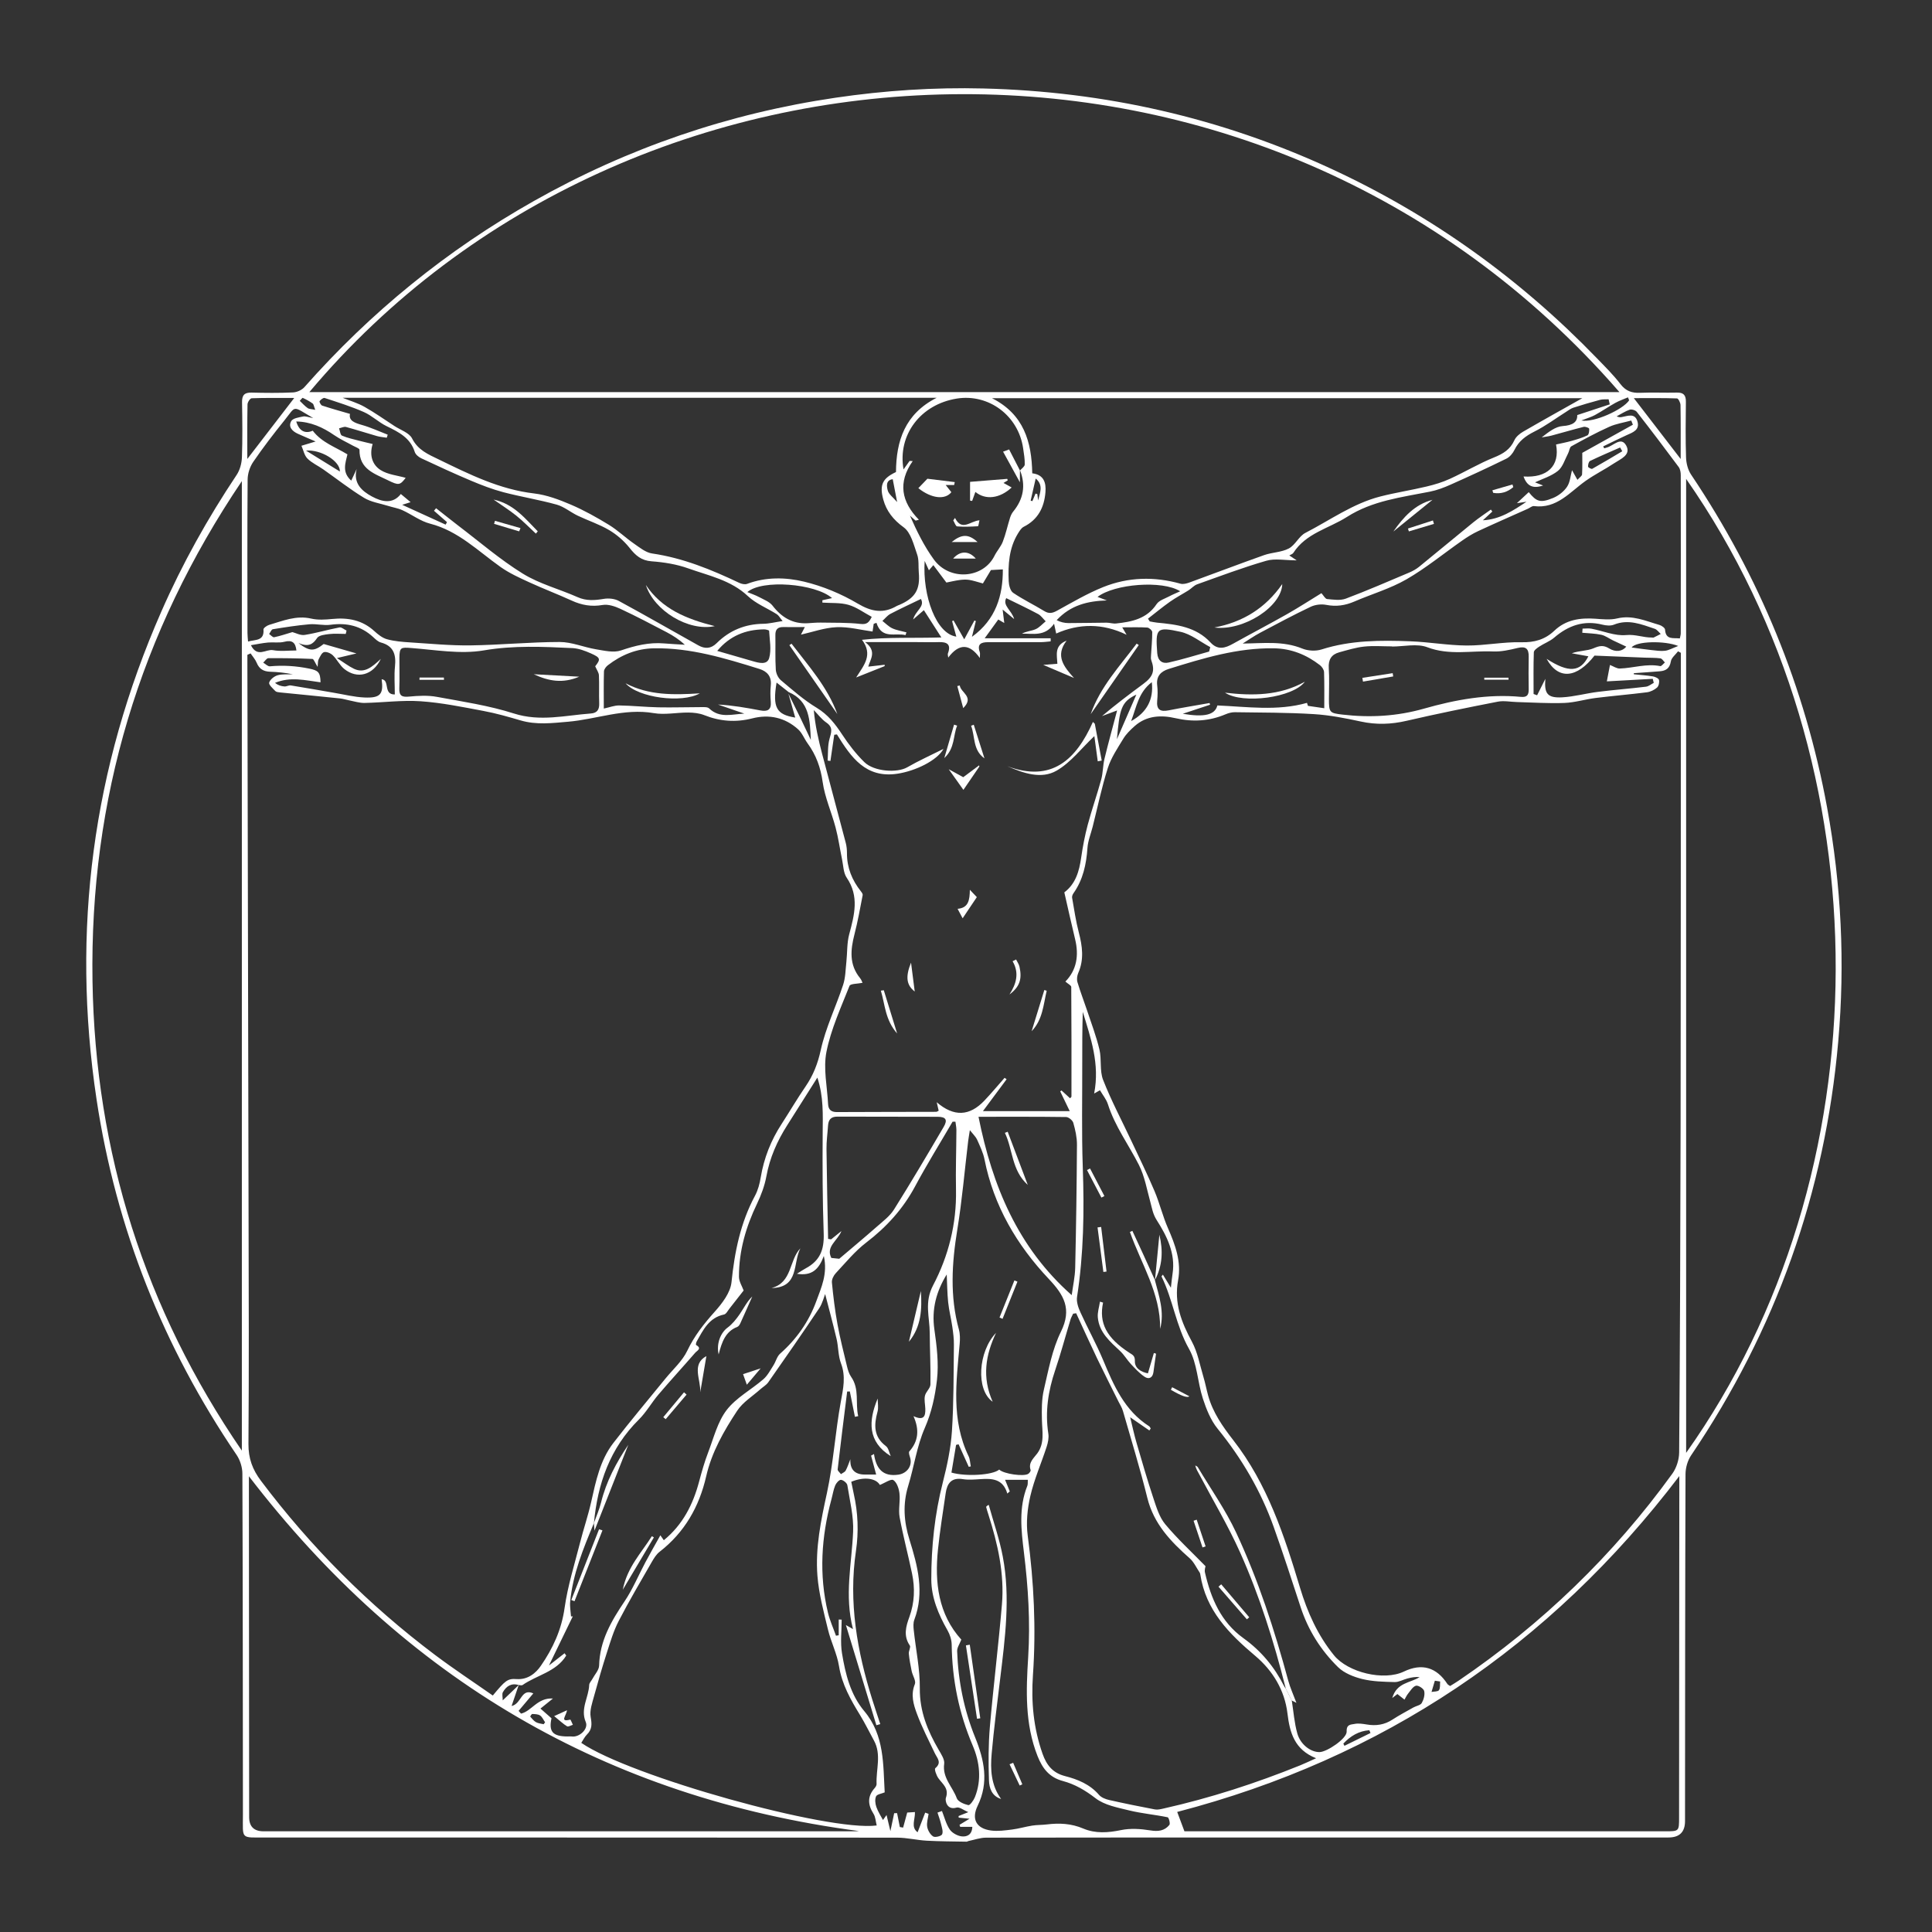 <?xml version="1.0" encoding="UTF-8"?> <svg xmlns="http://www.w3.org/2000/svg" width="471" height="471" viewBox="0 0 471 471" fill="none"><rect x="0" y="0" width="471" height="471" fill="#333333" stroke="none"/> <g clip-path="url(#clip0_203_50)"> <path d="M323.58 447.96C295.85 447.96 268.13 447.95 240.4 448C238.97 448 237.53 448.53 236.1 448.82C235.95 448.85 235.81 448.98 235.66 448.98C232.41 448.92 229.15 448.92 225.91 448.74C223.5 448.61 221.11 448 218.71 448C167.4 447.96 116.09 447.98 64.79 447.96C58.56 447.96 59.22 448.49 59.22 442.43C59.19 414.7 59.2 386.97 59.09 359.24C59.09 357.72 58.54 355.97 57.69 354.71C39.8 328.37 28.29 299.48 23.54 268.02C17.34 226.89 22.59 187.19 39.34 149.07C44.45 137.42 50.63 126.36 57.69 115.78C58.5 114.57 58.93 112.92 58.98 111.45C59.14 106.99 59.08 102.52 59.01 98.06C58.98 96.35 59.58 95.67 61.32 95.71C64.69 95.79 68.06 95.83 71.42 95.67C72.38 95.63 73.57 95.1 74.2 94.39C90.32 76.13 108.94 60.98 130.14 49.01C153.1 36.05 177.62 27.66 203.71 23.82C215.67 22.06 227.69 21.27 239.76 21.57C269.34 22.3 297.62 28.71 324.5 41.13C349.03 52.47 370.59 67.97 389.35 87.38C391.31 89.41 393.33 91.4 395.04 93.63C396.35 95.34 397.84 95.85 399.87 95.76C402.84 95.63 405.82 95.78 408.8 95.71C410.43 95.67 411.02 96.34 411 97.94C410.95 102.48 410.89 107.03 411.04 111.57C411.09 112.97 411.5 114.55 412.26 115.69C428.9 140.48 440.05 167.51 445.43 196.88C448.89 215.76 449.83 234.78 448.14 253.93C444.91 290.68 432.92 324.28 412.26 354.82C411.41 356.08 410.92 357.84 410.91 359.37C410.81 387.57 410.81 415.77 410.79 443.97C410.79 446.63 409.44 447.96 406.74 447.96C379.01 447.96 351.28 447.96 323.55 447.96H323.58ZM192.23 169.14C193.22 171.14 194.22 173.14 195.19 175.15C196.03 176.89 196.85 178.64 197.67 180.38C197.46 175.68 197.41 170.91 192.26 168.72C191.32 167.97 190.38 167.23 189.32 166.4C188.31 172.46 189.24 174.2 193.87 174.94C193.3 172.95 192.76 171.05 192.22 169.15L192.23 169.14ZM248.64 114.68L248.66 114.71C249.07 114.22 249.8 113.75 249.82 113.25C249.86 111.94 249.62 110.61 249.43 109.29C248.27 101.32 241.03 95.92 233.24 97.17C224.43 98.59 218.79 106.01 220.27 114.44C220.8 113.69 221.28 113.03 221.75 112.37L222.51 112.41C218.85 117.6 219.72 122.33 224.02 126.71C223.75 126.78 223.49 126.85 223.22 126.92C222.76 126.52 222.3 126.12 221.84 125.72C223.5 129.49 225.3 133.16 227.67 136.41C231.52 141.69 239.69 141.05 242.44 135.51C243.03 134.32 243.99 133.29 244.47 132.06C245.2 130.18 245.62 128.18 246.23 126.25C246.4 125.7 246.66 125.14 247.02 124.7C249.51 121.66 250.11 118.33 248.67 114.65L248.64 114.68ZM144.79 371.32C142.2 377.51 139.64 383.72 139 390.49C138.89 391.67 139.13 392.88 139.21 394.07L139.64 394.05C137.76 397.92 135.88 401.79 133.83 406.02C135.3 404.87 136.47 403.96 137.64 403.04C137.77 403.23 137.91 403.42 138.04 403.61C135.59 407.59 130.9 408.35 127.38 410.8C127.17 410.94 126.77 410.8 126.46 410.8C124.66 410.24 123.43 411.08 122.6 412.53C122.34 412.99 122.56 413.71 122.56 414.53C124.08 413.08 125.26 411.94 126.45 410.81C125.9 412.44 125.34 414.08 124.72 415.9C127.17 415.39 127.01 411.48 130.02 412.83C128.78 414.3 127.61 415.7 126.43 417.09C126.63 417.31 126.82 417.53 127.02 417.76C129.62 417.17 131 413.84 134.8 414.08C133.52 415.11 132.76 415.72 131.76 416.53C132.73 417.38 133.55 418.11 134.45 418.9C133.74 422.15 134.73 423.33 138.41 423.33C138.72 423.33 139.04 423.29 139.34 423.33C141.23 423.62 143.52 421.5 142.8 419.81C141.43 416.56 143.53 413.79 143.64 410.77C143.66 410.28 144.14 409.82 144.4 409.34C144.98 408.24 146.03 407.16 146.06 406.04C146.2 400.01 149.04 395.18 152.27 390.38C154.26 387.41 155.65 384.04 157.34 380.87C158.47 378.74 159.67 376.65 160.99 374.29C161.42 374.91 161.62 375.2 161.83 375.49C166.47 371.7 168.96 366.75 170.44 361.17C171.08 358.76 171.77 356.35 172.66 354.03C174 350.52 174.94 346.63 177.15 343.75C179.46 340.74 183.15 338.8 186.1 336.24C187.13 335.35 187.8 334.03 188.55 332.86C189.15 331.93 189.41 330.69 190.19 330C194.21 326.45 197.21 322.16 199.02 317.18C200.21 313.9 201.81 310.57 200.84 306.19C199.65 309.42 197.95 311.13 194.28 310.53C195.28 309.91 195.83 309.52 196.42 309.21C199.87 307.37 200.94 304.72 200.81 300.78C200.52 292.58 200.5 284.37 200.56 276.17C200.59 271.76 200.81 267.36 199.26 262.71C196.7 266.75 194.33 270.52 191.94 274.28C189.48 278.14 187.66 282.23 186.83 286.8C186.41 289.07 185.57 291.33 184.57 293.42C181.85 299.08 180.13 304.96 180.15 311.25C180.15 312.42 180.92 313.58 181.29 314.61C180.28 315.89 179.07 317.46 177.85 319C177.43 319.52 177.04 320.35 176.52 320.46C172.84 321.23 171.43 324.22 169.84 327.05C169.7 327.29 169.61 327.85 169.7 327.9C171.22 328.73 169.91 329.29 169.48 329.79C166.52 333.2 163.46 336.53 160.53 339.97C158.86 341.93 157.57 344.26 155.76 346.06C148.7 353.05 145.68 361.72 144.79 371.35L144.81 371.32H144.79ZM313.45 411.64L314.92 414.56C315.35 417.26 315.54 420.02 316.28 422.63C317.06 425.36 319.6 427.18 321.7 427.14C323.49 427.11 328.37 423.84 328.3 422.14C328.22 420.31 329.36 420.46 330.2 420.28C331.15 420.08 332.21 420.25 333.2 420.41C335.46 420.8 337.53 420.49 339.48 419.21C341.13 418.14 342.87 417.22 344.59 416.25C345.27 415.87 346.29 415.73 346.61 415.17C347.09 414.33 347.41 413.15 347.2 412.25C347.06 411.65 345.75 410.81 345.2 410.96C344.44 411.16 343.87 412.16 343.28 412.88C342.92 413.32 342.69 413.86 342.4 414.35C341.84 413.91 341.27 413.46 340.67 412.99C340.48 413.14 340.16 413.38 339.41 413.96C340.53 410.14 343.81 410.31 346.09 408.86C345.04 408.76 344.07 408.94 343.11 409.2C342.07 409.47 341.03 410.09 340.01 410.07C337.37 410 334.66 409.95 332.12 409.33C330.01 408.81 327.7 407.9 326.2 406.43C322.03 402.34 318.93 397.46 317.09 391.83C314.95 385.28 312.82 378.73 310.51 372.24C307.38 363.46 302.73 355.55 296.84 348.3C295.15 346.22 294.07 343.5 293.23 340.91C291.94 336.93 291.87 332.37 289.88 328.86C286.69 323.24 285.96 316.86 283.17 311.2C283.14 311.14 283.32 310.99 283.5 310.74C284.07 311.68 284.61 312.56 285.45 313.93C285.63 312.43 285.71 311.45 285.86 310.48C286.62 305.55 284.43 301.27 282.01 297.48C281.03 295.93 280.87 294.61 280.46 293.12C279.61 290.05 279.07 286.79 277.65 283.99C275.15 279.06 271.8 274.57 270.1 269.21C269.71 267.99 268.82 266.93 268.16 265.79C267.68 266.06 267.28 266.29 266.74 266.59C268.16 259.39 265.91 253.05 263.97 246.68C263.84 250.84 263.83 254.95 263.84 259.06C263.86 267.57 263.67 276.09 263.97 284.59C264.34 295.18 264.2 305.7 262.57 316.19C262.39 317.37 262.87 318.78 263.39 319.92C265.16 323.83 267.26 327.59 268.92 331.55C271.52 337.77 274.16 343.9 280.17 347.72C280.34 347.83 280.41 348.08 280.53 348.26C280.42 348.42 280.31 348.57 280.2 348.73C278.73 347.72 277.27 346.71 275.52 345.51C276.08 347.79 276.51 349.83 277.1 351.83C278.41 356.33 279.71 360.83 281.19 365.27C281.92 367.47 282.64 369.87 284.07 371.59C287.04 375.15 290.48 378.33 293.89 381.82C293.87 381.97 293.6 382.72 293.76 383.38C295.22 389.69 297.64 395.42 303.16 399.39C307.42 402.45 310.7 406.38 313.06 411.07C313.16 411.28 313.32 411.46 313.45 411.65V411.64ZM398.31 164.11C398.31 164.2 398.31 164.29 398.31 164.38C399.86 164.54 401.42 164.65 402.96 164.9C403.51 164.99 404.34 165.37 404.44 165.76C404.58 166.33 404.38 167.27 403.96 167.63C403.3 168.2 402.37 168.66 401.51 168.77C397.35 169.3 393.16 169.64 389 170.16C386.45 170.48 383.94 171.27 381.4 171.37C377.54 171.52 373.66 171.25 369.79 171.15C368.24 171.11 366.63 170.77 365.14 171.06C357.7 172.51 350.27 174.02 342.88 175.73C339.13 176.6 335.51 176.72 331.75 175.9C327.95 175.08 324.1 174.32 320.23 174.09C313.85 173.7 307.44 173.72 301.04 173.63C300.28 173.62 299.48 173.84 298.77 174.14C294.81 175.81 290.82 176.06 286.6 175.09C283.1 174.28 279.54 174.42 276.62 177.01C275.6 177.92 274.57 178.91 273.87 180.06C272.46 182.38 270.88 184.71 270.07 187.25C268.58 191.92 267.59 196.75 266.39 201.51C265.95 203.25 265.23 204.97 265.11 206.73C264.83 210.71 264.04 214.46 261.69 217.78C261.48 218.08 261.31 218.53 261.37 218.87C261.87 221.7 262.27 224.55 263 227.32C263.87 230.66 264.32 233.9 262.87 237.19C262.58 237.85 262.47 238.76 262.67 239.44C263.36 241.76 264.24 244.02 265.01 246.32C266.06 249.49 267.26 252.62 268.03 255.86C268.6 258.27 268.05 261.02 268.92 263.26C270.91 268.33 273.48 273.17 275.8 278.11C277.72 282.2 279.71 286.25 281.47 290.4C282.71 293.33 283.45 296.48 284.73 299.4C286.52 303.48 288.04 307.61 287.21 312.1C286.18 317.64 288 322.34 290.57 327.08C291.98 329.69 292.51 332.78 293.38 335.67C293.83 337.15 294.11 338.69 294.52 340.18C295.66 344.33 298.04 347.73 300.67 351.11C308.97 361.76 313.11 374.37 316.93 387.07C318.74 393.07 321.23 398.63 325.2 403.53C328.61 407.74 337.34 409.85 342.24 407.51C346.62 405.41 350.2 406.44 352.86 410.54C352.97 410.72 353.22 410.81 353.52 411.03C354.23 410.59 354.96 410.16 355.66 409.68C375.94 395.9 393.33 379.13 407.7 359.26C408.71 357.86 409.34 355.84 409.36 354.11C409.56 327.56 409.66 301.01 409.71 274.46C409.77 236.78 409.75 199.11 409.77 161.43C409.77 160.67 409.77 159.91 409.77 159.15C409.54 159.03 409.31 158.9 409.09 158.78C408.47 159.6 407.47 160.36 407.33 161.26C407.05 162.95 406.12 163.53 404.66 163.65C402.56 163.83 400.46 163.96 398.36 164.11H398.31ZM61.1 159.29C60.84 159.41 60.57 159.52 60.31 159.64C60.31 160.41 60.31 161.17 60.31 161.94C60.41 207.05 60.52 252.16 60.6 297.26C60.64 315.51 60.71 333.76 60.57 352.01C60.54 355.53 61.55 358.26 63.63 361.02C75.77 377.15 89.89 391.29 106.01 403.42C110.62 406.89 115.44 410.06 120.14 413.35C123.15 409.74 123.69 409.18 125.95 409.34C128.71 409.53 130.65 407.86 131.85 406.11C134.77 401.9 136.9 397.31 137.64 392C138.4 386.62 140.07 381.37 141.41 376.09C142.25 372.77 143.37 369.51 144.12 366.17C145.26 361.11 146.29 355.98 149.53 351.78C153.64 346.45 157.98 341.31 162.22 336.09C164.04 333.85 166.34 331.83 167.55 329.29C169.27 325.67 171.62 322.71 174.25 319.77C176.07 317.74 178.07 315.12 178.33 312.6C179.09 305.18 180.52 298.09 184.08 291.47C184.8 290.12 185.21 288.54 185.46 287.01C186.25 282.3 187.96 277.98 190.56 273.99C192.52 270.97 194.34 267.85 196.38 264.88C198.25 262.15 199.36 259.33 200.09 256C201.28 250.56 203.8 245.42 205.55 240.08C206.13 238.31 206.13 236.35 206.34 234.47C206.58 232.23 206.45 229.9 207.03 227.76C208.29 223.06 209.52 218.53 206.42 213.98C205.6 212.78 205.6 211.01 205.28 209.49C204.74 206.9 204.38 204.26 203.7 201.71C202.72 198.01 201.09 194.42 200.56 190.67C200.06 187.12 198.96 184.06 196.89 181.23C196.07 180.1 195.56 178.68 194.55 177.78C191.36 174.92 187.53 174.08 183.4 175.13C179.38 176.16 175.53 175.87 171.68 174.34C170.49 173.87 169.1 173.72 167.8 173.71C164.99 173.69 162.09 174.32 159.37 173.85C152.17 172.61 145.45 175.35 138.49 175.95C134.55 176.29 130.77 176.76 126.92 175.63C123.92 174.75 120.89 173.88 117.82 173.31C112.76 172.36 107.67 171.31 102.55 170.96C98.01 170.65 93.42 171.28 88.85 171.37C87.63 171.39 86.39 170.98 85.17 170.75C84.41 170.6 83.66 170.35 82.89 170.27C78 169.76 73.11 169.29 68.22 168.8C67.84 168.76 67.35 168.71 67.12 168.47C66.51 167.83 65.48 166.94 65.62 166.42C65.83 165.67 66.83 164.87 67.65 164.63C68.81 164.29 70.12 164.44 71.37 164.38C69.53 164.01 67.69 163.82 65.84 163.76C64.26 163.7 63.2 163.1 62.58 161.58C62.25 160.76 61.61 160.07 61.11 159.32L61.1 159.29ZM394.8 95.59C307.65 -4.74 153.8 2.29 75.41 95.6H394.79L394.8 95.59ZM210.13 155.98C216.51 155.27 222.9 155.61 229.49 155.4C227.92 152.94 226.58 150.86 225.23 148.75C224.49 149.39 223.75 150.04 222.61 151.02C223.19 148.84 225.55 147.9 224.51 146.02C221.92 147.27 219.47 148.4 217.08 149.65C216.33 150.04 215.77 150.79 215.12 151.37C215.92 151.99 216.65 152.77 217.54 153.18C218.61 153.67 219.83 153.85 220.98 154.16C220.9 154.38 220.83 154.61 220.75 154.83C218.26 154.21 214.96 155.92 213.67 151.84C213.45 151.92 213.22 152 213 152.08C212.89 152.85 212.77 153.62 212.72 153.96C209.87 153.58 206.89 152.77 203.95 152.9C200.97 153.03 198.04 154.1 195.26 154.72C195.41 154.44 195.7 153.87 196.21 152.87C194.21 152.87 192.59 152.9 190.97 152.87C189.57 152.84 189 153.48 189.03 154.87C189.08 157.66 188.96 160.46 189.13 163.24C189.18 164.14 189.69 165.26 190.37 165.83C193.18 168.19 195.97 170.66 199.1 172.55C201.85 174.22 203.61 176.49 205.31 179.07C206.89 181.47 208.67 183.8 210.72 185.8C213.11 188.14 218.74 188.46 221.15 187.07C223.95 185.46 226.9 184.13 230.02 182.57C228.42 185.44 223.19 187.93 218.88 188.61C211.06 189.84 207.48 184.61 204.03 179.04C203.81 179.07 203.6 179.1 203.38 179.13C203.07 181.26 202.76 183.39 202.45 185.51L201.77 185.42C201.89 183.67 201.76 181.84 202.21 180.18C202.64 178.58 203.2 177.34 201.45 176.15C200.28 175.35 199.4 174.13 198.39 173.11C198.74 176.94 199.53 180.36 200.42 183.76C202.32 191 204.28 198.22 206.18 205.46C206.4 206.28 206.48 207.16 206.48 208.02C206.47 211.54 207.72 214.58 209.88 217.3C210.09 217.57 210.37 217.95 210.31 218.22C209.69 221.41 209.12 224.63 208.31 227.77C207.34 231.56 206.98 235.17 209.68 238.46C210.03 238.89 210.2 239.47 210.27 239.6C209.1 239.85 207.32 239.79 207.1 240.34C205.01 245.63 202.58 250.9 201.48 256.42C200.67 260.49 201.67 264.93 201.88 269.2C201.95 270.53 202.66 271.12 204.02 271.11C212.09 271.07 220.16 271.07 228.22 271.05C228.42 271.05 228.62 270.88 228.84 270.78C228.69 270.14 228.56 269.55 228.36 268.71C232.55 272.32 236.37 272.13 239.99 268.31C241.69 266.52 243.27 264.61 244.91 262.76C245.07 262.88 245.23 263 245.4 263.11C243.52 265.65 241.63 268.19 239.63 270.88H260.79C259.91 269.06 259.19 267.56 258.47 266.07C258.57 265.99 258.68 265.92 258.78 265.84C259.47 266.48 260.17 267.11 260.87 267.75C261.04 267.55 261.21 267.44 261.21 267.33C261.22 258.42 261.23 249.51 261.16 240.61C261.16 240.23 260.36 239.86 259.73 239.29C262.5 236.47 263.05 232.91 262.11 229.01C261.19 225.19 260.34 221.35 259.47 217.55C262.25 215.45 263.1 212.39 263.58 209.07C263.97 206.38 264.48 203.69 265.18 201.06C266.17 197.36 267.45 193.74 268.46 190.05C268.91 188.41 268.86 186.64 269.26 184.98C270.19 181.13 271.26 177.3 272.34 173.2C270.8 173.77 269.73 174.17 268.66 174.57C271.97 171.77 275.33 169.24 278.71 166.74C281.12 164.96 281.61 163.52 280.66 160.92C280.54 160.59 280.58 160.18 280.6 159.82C280.71 157.91 280.91 156 280.9 154.09C280.9 153.7 280.14 153.02 279.7 152.99C277.78 152.87 275.85 152.94 273.59 152.94C274.1 153.81 274.37 154.28 274.65 154.75C268.8 151.9 263.02 151.98 257.49 154.45C257.3 153.56 257.13 152.81 256.97 152.06C254.72 155.31 251.75 154.39 249.14 154.49C250.18 153.88 251.41 153.85 252.45 153.4C253.38 153 254.11 152.13 254.93 151.47C254.32 150.87 253.8 150.08 253.07 149.69C250.57 148.35 247.99 147.14 245.31 145.82C244.34 147.62 246.66 148.8 247.24 150.92C246.13 150 245.41 149.4 244.43 148.6C244.59 149.89 244.7 150.77 244.83 151.88C244.19 151.51 243.78 151.27 243.37 151.03C242.35 152.45 241.42 153.73 240.06 155.6H256.14C256.14 155.85 256.14 156.11 256.14 156.36C255.34 156.43 254.54 156.54 253.75 156.55C249.44 156.57 245.13 156.57 240.82 156.56C239.19 156.56 238.17 157.02 238.85 158.95C238.98 159.31 238.87 159.75 238.87 160.41C236.364 156.857 233.797 156.823 231.17 160.31C231.13 159.87 231 159.55 231.09 159.3C231.93 157.08 230.87 156.47 228.86 156.54C227.06 156.6 225.26 156.54 223.46 156.54C219.58 156.54 215.69 156.54 210.91 156.54C213.86 158.76 212.17 160.7 211.67 162.52C213.11 162.35 214.39 162.21 215.67 162.06C215.67 162.17 215.67 162.28 215.67 162.39C213.51 163.25 211.35 164.12 208.72 165.16C210.64 162.14 212.9 159.64 210.13 155.96V155.98ZM411.06 116.75V354.19C459.24 286.32 460.11 187.02 411.06 116.75ZM58.96 117.29C34.08 154.18 21.84 194.75 22.55 239.19C23.22 280.99 35.3 319.14 58.96 353.65V117.3V117.29ZM200.97 314.75L201.46 314.64C200.89 316.08 200.55 317.68 199.71 318.94C195.65 325.01 191.48 331.01 187.29 336.99C186.81 337.67 186 338.12 185.36 338.69C183.44 340.41 181.09 341.84 179.72 343.92C176.46 348.86 173.5 354.03 172.16 359.91C170.46 367.34 166.89 373.58 160.8 378.31C159.97 378.95 159.38 379.96 158.84 380.89C156.12 385.63 153.33 390.35 150.82 395.2C149.59 397.58 148.81 400.22 147.98 402.79C146.84 406.34 145.8 409.92 144.82 413.51C144.37 415.18 143.71 417 144 418.6C144.31 420.32 144.37 421.59 143.09 422.86C142.52 423.43 142.16 424.21 141.71 424.89C153.55 433.03 201.92 446.57 213.73 445.03C213.48 444.05 213.45 442.96 212.95 442.18C211.55 439.98 211.43 437.97 213.2 435.95C213.45 435.67 213.72 435.26 213.7 434.92C213.54 431.38 214.94 427.75 213.06 424.32C211.93 422.27 210.91 420.15 209.69 418.15C207.4 414.4 205.26 410.67 204.54 406.18C204.05 403.13 202.56 400.25 201.84 397.22C200.8 392.91 199.63 388.56 199.28 384.17C198.74 377.35 200.14 370.67 201.6 363.97C203.18 356.66 203.63 349.11 204.98 341.74C205.57 338.53 206.24 335.57 205.02 332.36C204.32 330.51 204.41 328.38 203.95 326.41C203.03 322.51 201.97 318.63 200.97 314.75ZM60.68 359.88C60.68 360.72 60.68 361.56 60.68 362.4C60.7 389.26 60.72 416.12 60.74 442.99C60.74 445.29 61.907 446.443 64.24 446.45C111.78 446.45 159.32 446.45 206.85 446.45C207.32 446.45 207.79 446.45 208.26 446.45C208.64 446.45 209.01 446.41 209.4 446.39C147.82 438.28 98.54 409.23 60.67 359.88H60.68ZM409.4 359.85C377.76 401.45 336.95 428.71 286.99 441.73C287.62 443.43 288.14 444.81 288.75 446.45C289.29 446.45 290.06 446.45 290.83 446.45C329.2 446.45 367.56 446.45 405.93 446.45C409.33 446.45 409.34 446.45 409.34 443.13C409.36 416.2 409.38 389.26 409.4 362.33C409.4 361.5 409.4 360.68 409.4 359.85ZM262.34 320.16L261.62 320.26C261.4 320.74 261.12 321.2 260.97 321.71C259.72 325.82 258.62 329.97 257.24 334.04C255.53 339.09 254.75 344.18 255.57 349.5C255.73 350.53 255.49 351.7 255.16 352.71C253.86 356.72 252.14 360.61 251.19 364.69C250.46 367.82 250.12 371.24 250.55 374.4C252.06 385.7 252.61 397.02 251.82 408.36C251.36 414.97 251.96 421.28 254.15 427.52C255.14 430.34 256.65 432.22 259.64 432.99C262.76 433.79 265.71 434.99 267.93 437.57C268.49 438.22 269.51 438.62 270.4 438.82C274.11 439.66 277.84 440.41 281.57 441.12C282.23 441.24 282.97 441.05 283.65 440.9C295.06 438.34 306.14 434.75 316.97 430.37C318.16 429.89 319.32 429.32 320.85 428.64C315.56 426.54 314.43 422.37 313.87 417.73C313.19 412.03 310.25 407.26 306.06 403.72C299.62 398.29 293.96 392.59 292.62 383.83C292.6 383.68 292.56 383.51 292.48 383.39C291.68 382.21 291.07 380.81 290.03 379.89C285.4 375.8 281.27 371.5 279.71 365.18C277.95 358.06 275.79 351.04 273.76 343.98C273.53 343.17 273.04 342.43 272.66 341.66C270.93 338.17 269.16 334.7 267.47 331.18C265.72 327.53 264.06 323.84 262.36 320.16H262.34ZM251.66 115.39C254.49 115.73 255.05 117.68 254.87 119.98C254.57 123.68 253.08 126.66 249.58 128.42C248.96 128.73 248.52 129.49 248.13 130.12C245.97 133.69 245.74 137.67 245.91 141.68C245.95 142.66 246.29 144.03 246.98 144.51C249.4 146.16 252.06 147.43 254.56 148.96C255.74 149.69 256.6 149.49 257.75 148.85C261.42 146.83 265.06 144.69 268.93 143.13C275.05 140.67 281.4 140.51 287.79 142.3C288.43 142.48 289.27 142.26 289.94 142.02C296.03 139.81 302.07 137.49 308.18 135.33C310.14 134.64 312.41 134.66 314.2 133.71C315.78 132.88 316.66 130.72 318.24 129.91C324.26 126.81 329.83 122.75 336.5 121.04C340.21 120.09 344.01 119.51 347.73 118.62C349.69 118.16 351.65 117.57 353.48 116.73C357.1 115.08 360.54 113 364.23 111.52C366.46 110.62 368.17 109.58 369.19 107.33C369.57 106.48 370.48 105.72 371.33 105.23C376.36 102.32 381.44 99.5 385.76 97.07H241.83C249.58 100.99 251.51 107.68 251.65 115.37L251.66 115.39ZM83.59 97C85.33 97.71 87.21 98.25 88.87 99.19C91.37 100.6 93.72 102.27 96.13 103.84C97.62 104.82 99.74 105.49 100.45 106.87C101.92 109.76 104.39 110.76 106.99 112.02C114.44 115.64 121.8 119.32 130.23 120.3C133.28 120.66 136.31 121.8 139.16 123.02C142.38 124.4 145.47 126.13 148.46 127.96C150.63 129.29 152.49 131.1 154.59 132.55C155.96 133.5 157.43 134.71 158.97 134.93C166.51 136.03 173.41 138.86 180.21 142.09C180.78 142.36 181.6 142.55 182.14 142.34C186.72 140.62 191.53 140.72 196.03 141.8C200.56 142.89 205.07 144.76 209.09 147.14C212.47 149.14 215.33 149.65 218.66 147.71C218.86 147.59 219.1 147.54 219.31 147.44C223.15 145.76 224.36 143.7 223.99 139.56C223.86 138.08 224.07 136.49 223.58 135.14C222.75 132.8 222.07 129.82 220.29 128.54C217.75 126.7 216.1 124.57 215.34 121.8C214.33 118.14 215.23 116.58 218.43 115.08C218.48 107.48 220.6 100.91 228.34 96.98H83.58L83.59 97ZM76.92 107.62C75.58 107.04 74.09 106.41 72.62 105.75C71.27 105.14 70.2 104.08 71 102.66C71.4 101.96 72.85 101.75 73.88 101.54C74.49 101.41 75.19 101.72 76.36 101.92C71.11 98.87 72.29 98.81 69.35 102.47C66.7 105.76 64.12 109.12 61.73 112.61C60.91 113.81 60.38 115.46 60.37 116.91C60.27 129.36 60.32 141.81 60.33 154.27C60.33 154.94 60.41 155.61 60.47 156.4C62.26 155.89 64.46 156.31 64.23 153.46C64.2 153.12 65.07 152.5 65.61 152.34C68.95 151.36 72.2 149.96 75.88 150.81C77.5 151.18 79.29 151.07 80.98 150.9C84.82 150.52 88.28 151.14 91.23 153.83C92.14 154.66 93.21 155.53 94.35 155.84C96.16 156.34 98.09 156.49 99.98 156.61C104.88 156.92 109.79 157.4 114.69 157.34C121.95 157.24 129.2 156.52 136.45 156.51C139.4 156.51 142.32 157.8 145.3 158.29C147.31 158.62 149.58 159.18 151.38 158.57C154.85 157.39 158.26 156.54 161.93 156.86C163.6 157 165.28 157.08 166.96 157.18C165.6 155.93 164.11 154.96 162.55 154.14C158.81 152.18 155.07 150.21 151.25 148.43C149.92 147.81 148.25 147.25 146.89 147.49C144.19 147.96 141.81 147.53 139.38 146.42C135.97 144.86 132.45 143.53 129.04 141.96C126.64 140.86 124.19 139.75 122.05 138.24C116.54 134.34 111.72 129.43 104.84 127.66C102.47 127.05 100.38 125.42 98.1 124.38C97.01 123.88 95.77 123.7 94.61 123.33C92.63 122.71 90.46 122.41 88.74 121.36C85.3 119.27 82.12 116.75 78.81 114.43C77.53 113.53 76.03 112.87 74.95 111.79C74.19 111.03 73.96 109.73 73.49 108.67C74.55 108.35 75.61 108.03 76.94 107.63L76.92 107.62ZM390.85 108.85C390.93 109 391.01 109.15 391.09 109.3C391.31 109.23 391.53 109.16 391.75 109.1C393.33 108.69 395.19 106.34 396.45 108.62C397.71 110.91 395.08 111.89 393.54 112.92C391.27 114.43 388.8 115.65 386.58 117.22C382.7 119.96 379.54 124.09 373.96 123.38C373.5 123.32 372.98 123.8 372.49 124.02C368.43 125.84 364.35 127.62 360.31 129.5C358.99 130.12 357.73 130.9 356.53 131.74C351.98 134.91 347.67 138.47 342.89 141.23C338.93 143.51 334.41 144.82 330.17 146.65C327.94 147.61 325.75 147.94 323.31 147.46C322.1 147.22 320.61 147.41 319.5 147.94C315.34 149.92 311.27 152.1 307.2 154.26C305.73 155.04 304.37 156 302.95 156.89C307.97 156.84 312.77 156.19 317.5 158.12C318.88 158.68 320.77 158.78 322.18 158.33C329.26 156.07 336.53 156.06 343.8 156.34C348.4 156.51 352.98 157.34 357.58 157.37C362.01 157.4 366.44 156.46 370.86 156.57C374.08 156.66 376.67 155.91 378.93 153.76C381.78 151.05 385.23 150.58 388.95 150.84C390.72 150.97 392.59 151.17 394.28 150.76C397.98 149.88 401.2 151.39 404.54 152.35C405.08 152.51 405.89 153.07 405.92 153.49C406.09 156.07 407.93 155.46 409.53 155.64C409.62 155.14 409.75 154.77 409.75 154.4C409.76 141.55 409.78 128.71 409.75 115.86C409.75 115.19 409.63 114.38 409.25 113.86C405.89 109.33 402.49 104.84 399.02 100.4C398.71 100 397.77 99.72 397.29 99.88C396.18 100.26 395.18 100.94 394.13 101.49C394.64 101.76 395.02 101.74 395.39 101.67C396.82 101.42 398.53 100.63 399.17 102.67C399.85 104.85 398.04 105.42 396.51 106.11C394.61 106.97 392.74 107.91 390.85 108.82V108.85ZM246.16 363.6C245.96 363.77 245.77 363.94 245.57 364.11C244.51 360.47 241.82 360.41 238.96 360.6C237.56 360.69 236.11 360.82 234.74 360.6C231.94 360.14 230.89 361.64 230.55 364.01C229.88 368.57 229.15 373.14 228.67 377.72C227.83 385.82 228.75 393.53 234.36 399.72C233.96 400.76 233.31 401.65 233.34 402.53C233.59 409.78 235 416.83 237.73 423.56C239.96 429.07 241.12 434.52 238.34 440.23C236.76 443.48 238.03 445.79 241.61 446.26C243.28 446.48 245.04 446.23 246.73 446.02C248.38 445.81 250 445.32 251.65 445.06C252.8 444.88 253.99 444.92 255.16 444.78C258.22 444.4 261.15 444.53 264.09 445.78C267.02 447.02 270.1 446.82 273.27 446.16C275.57 445.68 278.09 445.85 280.44 446.23C282.35 446.54 283.89 446.35 285.08 444.9C285.35 444.58 284.94 443.08 284.66 443.03C281.55 442.39 278.35 442.11 275.28 441.36C272.45 440.66 269.28 440.09 267.08 438.39C264.58 436.46 262.06 434.98 259.11 434.19C255.83 433.31 254.15 431.17 252.93 428.08C249.83 420.22 250.15 412.08 250.66 403.97C251.2 395.4 250.66 386.92 249.62 378.45C248.95 372.99 248.32 367.55 250.45 362.23C250.61 361.84 250.53 361.35 250.57 360.76H245.03C245.46 361.83 245.82 362.72 246.18 363.61L246.16 363.6ZM190.8 151.42C190.16 150.64 189.86 150.05 189.38 149.74C187.03 148.25 184.31 147.19 182.33 145.33C178.17 141.41 172.8 140.36 167.77 138.56C164.94 137.55 161.85 137.06 158.84 136.84C156.32 136.65 154.94 135.41 153.49 133.58C152.14 131.88 150.39 130.35 148.52 129.24C146.11 127.81 143.39 126.93 140.85 125.72C139.1 124.88 137.53 123.53 135.71 123.02C131.42 121.83 127 121.12 122.69 119.99C120.01 119.28 117.39 118.27 114.83 117.19C110.75 115.47 106.72 113.61 102.71 111.73C102.06 111.43 101.31 110.81 101.11 110.17C100.02 106.72 97.2 105.33 94.26 103.9C92.32 102.96 90.69 101.33 88.72 100.46C85.62 99.09 82.36 98.08 79.14 97.02C78.83 96.92 78.19 97.42 77.91 97.8C77.8 97.94 78.21 98.76 78.52 98.87C80.71 99.59 82.94 100.21 85.32 100.9C84.97 102.57 86.45 103.09 88.27 103.61C90.41 104.22 92.44 105.17 94.52 105.97C94.44 106.22 94.37 106.47 94.29 106.71C93.49 106.58 92.67 106.53 91.9 106.31C89.38 105.59 86.88 104.77 84.35 104.09C83.85 103.96 83.23 104.3 82.66 104.42C82.89 105.04 82.95 106.02 83.37 106.2C84.7 106.78 86.16 107.07 87.57 107.45C88.64 107.73 89.73 107.97 90.85 108.24C89.97 111.11 90.85 113.36 92.78 114.59C94.54 115.71 96.89 115.91 98.9 116.49C97.53 118.29 97.2 118.38 94.63 117.11C91.39 115.5 87.56 114.43 87.64 109.64C87.64 109.32 86.62 108.97 86.06 108.66C84.54 107.81 82.93 107.09 81.5 106.1C78.71 104.18 75.77 102.82 72.22 102.75C72.93 105.15 74.44 105.8 76.24 105C78.49 107.93 81.82 109 84.7 110.77C84.23 112.84 83.29 115.11 85.63 117.17C86.15 116.06 86.55 115.2 86.95 114.34C86.05 117.85 88.27 119.74 90.68 121.04C93.02 122.31 95.73 123.01 97.72 120.43C98.58 121.15 99.3 121.75 100.1 122.42C99.47 122.62 99.06 122.75 98.05 123.07C101.97 124.86 105.3 126.38 108.64 127.9C108.75 127.7 108.86 127.49 108.97 127.29C107.91 126.37 106.86 125.45 105.8 124.52C105.97 124.31 106.14 124.11 106.31 123.9C108.11 125.31 109.89 126.74 111.7 128.13C116.92 132.09 121.91 136.42 127.45 139.84C131.52 142.36 136.36 143.6 140.79 145.57C142.94 146.53 144.98 146.37 147.19 146C148.36 145.8 149.82 145.94 150.84 146.49C157.36 150.02 163.78 153.73 170.26 157.34C171.83 158.21 173.3 158.2 174.72 156.79C177.85 153.68 181.67 152.12 186.12 152.07C187.5 152.05 188.88 151.69 190.76 151.41L190.8 151.42ZM392.44 98.57C392.35 98.16 392.25 97.75 392.16 97.34C391.46 97.38 390.73 97.3 390.06 97.48C387.88 98.06 385.71 98.7 383.57 99.39C382.93 99.6 382.35 100.05 381.77 100.42C379.22 102.03 376.78 103.86 374.09 105.2C371.96 106.27 370.27 107.51 369.21 109.68C368.8 110.53 368.05 111.42 367.23 111.82C362.75 114.02 358.22 116.11 353.66 118.14C352.03 118.87 350.32 119.52 348.59 119.86C341.64 121.25 334.61 122.04 328.36 126.03C323.93 128.85 318.4 129.97 315.3 134.79C315.11 135.08 314.67 135.2 314.32 135.41C314.82 135.75 315.27 136.04 316.12 136.61C313.29 136.61 310.83 136.09 308.7 136.71C303.01 138.35 297.44 140.46 291.85 142.45C291.07 142.73 290.47 143.46 289.74 143.92C288.24 144.86 286.67 145.68 285.22 146.7C283.38 148 281.65 149.44 279.87 150.82C280.01 151.04 280.15 151.27 280.28 151.49C280.87 151.59 281.46 151.73 282.05 151.79C286.84 152.24 291.6 152.82 295.12 156.64C296.9 158.56 298.67 158.01 300.59 156.94C304.95 154.51 309.38 152.2 313.73 149.74C316.64 148.09 319.45 146.26 322.15 144.61C322.67 145.17 323.06 145.99 323.53 146.04C325.05 146.18 326.74 146.45 328.09 145.94C333.28 143.99 338.37 141.77 343.49 139.61C344.35 139.25 345.2 138.79 345.92 138.21C350.35 134.62 354.72 130.96 359.15 127.36C360.53 126.24 362.02 125.27 363.46 124.23C363.58 124.39 363.69 124.55 363.81 124.71C363.04 125.42 362.28 126.13 361.51 126.84C365.69 126.63 368.91 124.47 372.14 122.32C371.49 122.42 370.85 122.51 369.8 122.67C370.97 121.58 371.83 120.78 372.69 119.98C374.59 122.33 375.52 122.68 378.65 121.39C379.95 120.85 381.26 119.83 382.03 118.67C382.79 117.53 382.87 115.95 383.24 114.63C383.56 115.19 383.99 115.96 384.56 116.98C385.07 116.4 385.67 116.04 385.69 115.65C385.79 113.91 385.74 112.16 385.74 110.4C389.68 108.21 393.88 105.88 398.08 103.54C397.95 103.2 397.82 102.86 397.68 102.52C395.88 103.02 393.97 103.3 392.29 104.06C389.14 105.48 386.1 107.13 383.08 108.8C382.63 109.05 382.59 109.97 382.28 110.54C381.5 112 381 113.84 379.8 114.8C378.14 116.12 375.94 116.77 374.22 117.59C374.49 117.7 375.22 117.98 376.19 118.36C373.66 119.21 372.26 118.48 371.42 116.16C377.15 116.55 380.34 113.64 379.35 108.36C380.6 108.08 381.87 107.84 383.11 107.49C384.43 107.12 385.77 106.73 386.99 106.14C387.34 105.97 387.49 105.05 387.42 104.52C387.39 104.3 386.48 103.96 386.06 104.07C383.44 104.72 380.86 105.5 378.25 106.19C377.46 106.4 376.64 106.48 375.84 106.63C377.51 105.34 379.19 103.99 380.96 103.87C383.46 103.7 384.59 102.86 384.51 101.19C387.37 100.25 389.9 99.42 392.44 98.58V98.57ZM243.59 358.26C244.66 359.33 249.58 360.03 250.69 359.3C250.97 359.11 251.33 358.61 251.25 358.38C250.65 356.55 251.97 355.54 252.87 354.33C254.72 351.82 254.07 348.98 254.01 346.18C253.95 343.71 253.93 341.15 254.49 338.76C255.61 333.98 256.51 328.98 258.65 324.64C261.37 319.11 259.39 315.72 255.7 311.81C247.9 303.55 242.25 293.98 240.01 282.64C239.68 280.98 238.89 279.39 238.2 277.82C237.92 277.18 237.34 276.66 236.44 275.52C236.23 276.89 236.11 277.52 236.03 278.17C235.16 285.38 234.55 292.62 233.38 299.78C232.04 307.96 231.54 316.04 233.77 324.13C234.07 325.23 234.06 326.46 233.96 327.61C233.13 336.88 231.86 346.16 236.14 355.03C236.49 355.76 236.5 356.67 236.67 357.49C236.5 357.52 236.34 357.56 236.17 357.59L233.69 352.1C233.49 352.15 233.28 352.2 233.08 352.25C232.7 354.51 232.32 356.77 231.95 359C235.51 360.02 242.01 359.63 243.59 358.27V358.26ZM232.92 273.45C232.69 273.45 232.46 273.45 232.23 273.45C229.17 278.71 225.95 283.88 223.08 289.24C220.13 294.74 216.12 299.14 211.18 302.92C208.42 305.03 206.16 307.81 203.76 310.38C203.22 310.95 202.74 311.92 202.81 312.65C203.14 316.06 203.55 319.47 204.17 322.84C204.8 326.27 205.66 329.67 206.48 333.06C206.7 333.96 206.97 334.91 207.49 335.65C209.6 338.66 208.48 342.07 209.22 345.24L208.42 345.4C208.01 343.34 207.59 341.28 207.18 339.22C206.96 339.22 206.75 339.23 206.53 339.24C205.74 345.56 204.94 351.88 204.21 358.21C204.17 358.57 204.74 358.99 205.02 359.38C205.41 359.09 205.96 358.89 206.17 358.5C206.64 357.63 206.94 356.66 207.31 355.74C207.19 358.233 208.374 359.48 210.86 359.48C211.77 359.48 212.68 359.48 213.6 359.48C213.14 357.78 212.75 356.33 212.36 354.87C212.6 354.74 212.83 354.61 213.07 354.47C213.59 358.04 215.21 360.05 219.01 359.51C221.13 359.2 222.52 357.33 221.85 355.25C221.7 354.79 221.47 354.07 221.69 353.83C223.9 351.34 224.17 348.56 222.7 345.24C225.32 346.46 225.63 345.13 225.58 343.43C225.55 342.38 225.27 341.27 225.49 340.28C225.7 339.3 226.82 338.44 226.83 337.52C226.91 333.32 226.68 329.13 226.66 324.93C226.64 321.08 225.29 317.51 227.48 313.34C231.23 306.22 233.23 298.33 233.06 290.06C232.96 285.21 233.14 280.35 233.16 275.5C233.16 274.81 233 274.12 232.92 273.43V273.45ZM217.06 446.46C217.47 444.5 217.73 443.27 217.99 442.04C218.23 442.04 218.46 442.03 218.7 442.02C218.92 443.15 219.14 444.28 219.37 445.41C219.64 445.46 219.9 445.51 220.17 445.55C220.49 444.36 220.82 443.18 221.17 441.88C221.62 441.85 222.34 441.8 223.05 441.76C223.13 443.57 221.99 445.42 223.7 446.69C224.35 445.01 224.95 443.45 225.55 441.9C225.83 442 226.1 442.1 226.38 442.2C226.24 443.26 225.87 444.36 226.04 445.36C226.19 446.23 226.79 447.26 227.5 447.71C227.97 448.01 229.49 447.63 229.68 447.18C229.98 446.5 229.6 445.47 229.4 444.62C229.18 443.69 228.84 442.8 228.55 441.89C228.91 441.76 229.27 441.63 229.64 441.5C230.24 443.02 230.64 444.67 231.53 446C232.1 446.84 233.36 447.54 234.39 447.68C235.66 447.85 236.98 447.34 237.04 445.37H234.08C234.03 445.2 233.97 445.03 233.92 444.87C234.66 444.43 235.39 443.98 236.36 443.39C235.27 443.28 234.5 443.2 233.72 443.12C233.72 442.99 233.7 442.86 233.69 442.73C234.39 442.45 235.08 442.17 236.06 441.78C234.89 441.29 233.89 440.46 233.2 440.67C230.77 441.39 230.39 438.88 230.59 438.32C231.42 435.98 229.8 434.96 228.76 433.5C228.27 432.81 227.74 431.29 228.01 431.07C229.68 429.67 228.47 428.62 227.89 427.4C226.38 424.23 224.76 421.09 223.54 417.81C222.7 415.55 221.97 413.16 223.03 410.58C223.36 409.77 222.49 408.5 222.26 407.42C221.97 406.01 221.7 404.59 221.56 403.16C221.49 402.49 222.09 401.56 221.8 401.15C220.19 398.81 220.86 396.47 221.69 394.21C222.97 390.7 223.09 387.16 222.34 383.58C221.38 379 220.17 374.47 219.32 369.88C218.98 368 219.5 365.98 219.28 364.07C219.15 362.9 218.64 361.39 217.79 360.83C217.22 360.46 215.73 361.53 214.5 362.01C213.62 360.45 210.8 359.88 207.53 361.24C207.72 362.18 207.91 363.17 208.13 364.15C209.18 368.77 209.36 373.43 208.67 378.12C206.83 390.55 208.95 402.55 212.66 414.37C213.28 416.36 213.96 418.34 214.6 420.32C214.28 420.41 213.97 420.5 213.65 420.59C211.19 412.51 208.73 404.43 206.22 396.17C206.73 396.46 207.12 396.68 207.95 397.15C205.81 388.94 207.65 381.21 207.98 373.42C208.14 369.66 207.17 365.83 206.57 362.06C206.48 361.53 205.57 360.8 205.01 360.77C204.55 360.75 203.85 361.56 203.61 362.14C203.17 363.21 203 364.4 202.69 365.53C200.23 374.66 199.62 383.87 201.84 393.13C202.3 395.06 203.14 396.89 203.8 398.77C204.02 398.73 204.24 398.7 204.47 398.66V394.82C204.71 394.83 204.95 394.84 205.19 394.85C205.19 397.59 204.83 400.39 205.27 403.06C206.1 408.08 207.32 413.12 210.69 417.14C215.68 423.08 215.28 430.25 215.68 436.96C214.89 437.29 213.81 437.42 213.57 437.94C213.25 438.66 213.37 439.73 213.65 440.53C214.05 441.68 214.75 442.73 215.26 443.7C215.36 443.57 215.7 443.08 216.13 442.48C216.44 443.76 216.69 444.83 217.08 446.45L217.06 446.46ZM230.8 310.7C228.24 314.85 227.09 319.21 227.79 324.09C228.37 328.16 228.89 332.39 228.42 336.42C227.96 340.35 227.13 344.29 225.46 348.11C223.51 352.56 222.85 357.55 221.41 362.24C220.05 366.69 220.35 370.97 221.72 375.36C223.71 381.74 225.43 388.18 222.9 394.88C222.62 395.63 222.67 396.57 222.76 397.4C223.26 402.14 224.29 406.87 224.24 411.59C224.18 417.22 226.15 421.95 228.85 426.6C229.46 427.66 230.33 428.95 230.18 430.01C229.7 433.43 232.25 435.61 233.25 438.39C233.55 439.22 235.02 439.83 236.07 440.07C236.45 440.16 237.35 438.92 237.66 438.15C239.37 433.9 238.82 429.5 237.14 425.56C233.77 417.64 232.12 409.49 232.01 400.93C231.99 399.76 231.58 398.48 230.99 397.45C228.78 393.58 227.05 389.48 227.04 385.05C227.03 377.06 227.87 369.14 229.86 361.35C230.9 357.27 231.79 353.08 232.07 348.9C232.53 341.9 232.46 334.86 232.55 327.83C232.57 326.36 232.37 324.88 232.16 323.43C231.87 321.44 231.36 319.47 231.15 317.47C230.92 315.22 230.91 312.95 230.8 310.69V310.7ZM145.1 162.44C146.46 160.71 146.44 160.34 144.03 159.28C142.63 158.66 141.09 158.08 139.59 158C132.37 157.66 125.24 157.31 117.94 158.56C112.24 159.53 106.16 158.43 100.27 157.98C97.75 157.79 97.39 157.77 97.37 160.39C97.35 162.86 97.45 165.34 97.35 167.81C97.28 169.68 98.03 169.99 99.76 169.82C102 169.61 104.33 169.48 106.52 169.89C112.81 171.05 119.21 172 125.28 173.94C131.69 175.99 137.8 174.4 144.04 173.94C145.61 173.83 146.14 172.96 146.08 171.43C145.99 169.17 146.12 166.89 146.01 164.63C145.98 163.95 145.47 163.29 145.1 162.42V162.44ZM238.55 272.26C241.91 289.09 248.11 304.11 261.27 315.74C261.57 313.49 262.07 311.28 262.12 309.07C262.35 299.06 262.49 289.05 262.55 279.04C262.56 277.27 262.15 275.46 261.66 273.74C261.49 273.13 260.53 272.33 259.92 272.32C252.81 272.22 245.7 272.26 238.55 272.26ZM339.36 157.62C339.36 157.62 339.36 157.59 339.36 157.58C337.09 157.58 334.8 157.39 332.56 157.63C330.51 157.85 328.48 158.48 326.48 159.03C324.56 159.56 323.8 160.84 323.94 162.89C324.11 165.38 323.98 167.89 323.98 170.4C323.98 173.68 324.12 173.84 327.27 174.21C334 174.99 340.54 174.64 347.18 172.75C354.82 170.58 362.71 169.12 370.77 169.89C372.31 170.04 372.7 169.39 372.68 168.04C372.65 165.41 372.62 162.78 372.68 160.15C372.73 158.15 371.99 157.48 369.97 157.97C368.02 158.44 365.97 158.91 363.99 158.82C358.66 158.59 353.32 159.83 347.96 157.79C345.44 156.83 342.24 157.62 339.34 157.62H339.36ZM204.58 306.89C207.54 304.37 210.72 301.73 213.82 299C215.29 297.71 216.94 296.47 217.95 294.86C222.11 288.23 226.09 281.49 230.05 274.74C231.07 273 230.61 272.27 228.6 272.26C220.46 272.22 212.31 272.26 204.17 272.22C202.51 272.21 201.95 273.02 201.86 274.48C201.74 276.35 201.47 278.23 201.49 280.1C201.57 287.41 201.74 294.72 201.88 302.03C202.13 302.07 202.38 302.1 202.62 302.14C203.46 301.47 204.29 300.8 205.13 300.12C204.21 302.48 201.26 303.9 202.67 306.67C203.44 306.75 204.01 306.81 204.57 306.87L204.58 306.89ZM147.21 172.74C148.64 172.43 149.79 171.97 150.94 171.98C154.14 172.03 157.33 172.37 160.52 172.44C163.96 172.51 167.41 172.39 170.85 172.39C171.54 172.39 172.47 172.31 172.88 172.7C175.46 175.19 178.51 174.1 181.46 173.97C179.32 173.23 177.18 172.5 175.04 171.76C178.6 171.95 181.97 172.55 185.34 173.19C187.09 173.52 188.07 173.1 187.91 171.08C187.8 169.76 187.77 168.41 187.91 167.09C188.15 164.87 186.98 163.65 185.11 163.07C176.74 160.47 168.35 157.9 159.43 158.05C155.2 158.12 151.5 159.63 148.19 162.18C147.74 162.53 147.26 163.16 147.24 163.67C147.15 166.69 147.2 169.7 147.2 172.73L147.21 172.74ZM322.84 172.64C322.84 169.75 322.89 166.8 322.79 163.86C322.77 163.27 322.28 162.54 321.79 162.16C318.49 159.61 314.79 158.11 310.56 158.05C301.66 157.91 293.28 160.48 284.92 163.08C283.05 163.66 281.84 164.82 282.11 167.06C282.26 168.29 282.23 169.57 282.11 170.81C281.9 173 282.85 173.58 284.88 173.18C288.2 172.52 291.55 171.98 294.88 171.39C294.92 171.53 294.97 171.66 295.01 171.8C292.86 172.51 290.7 173.23 288.34 174.01C293.63 174.91 296.2 174.29 296.78 171.98C304.05 172.29 311.38 173.4 318.63 171.35C318.77 171.8 318.91 172.25 318.86 172.08C320.35 172.3 321.38 172.45 322.84 172.66V172.64ZM377.03 160.61C382.48 164.12 385.25 163.85 387.23 160C385.91 159.76 384.55 159.51 383.18 159.26C385.06 158.59 386.93 158.71 388.47 158.05C389.91 157.43 390.88 157.21 392.29 158.08C393.85 159.04 395.5 158.84 396.47 157.64C395.36 157.12 394.29 156.64 393.24 156.13C392.28 155.67 391.39 154.98 390.38 154.75C388.87 154.42 387.29 154.41 385.74 154.26C385.76 153.92 385.79 153.59 385.81 153.25C386.53 153.25 387.28 153.14 387.97 153.27C390.81 153.81 393.71 155.09 396.46 154.82C398.71 154.61 400.6 155.44 402.68 155.42C402.84 155.42 403.02 155.48 403.15 155.42C403.73 155.15 404.3 154.84 404.87 154.55C404.39 154.12 403.98 153.49 403.43 153.3C400.19 152.22 396.99 150.85 393.45 152.29C392.65 152.61 391.55 152.51 390.67 152.29C386.13 151.14 382.34 152.49 378.89 155.45C377.84 156.35 376.46 156.84 375.29 157.61C374.74 157.97 373.95 158.52 373.93 159.01C373.81 162.4 373.87 165.79 373.87 169.19C374.16 169.29 374.44 169.39 374.73 169.5C375.4 168.17 376.07 166.84 376.74 165.5C376.44 169.1 377.23 170.2 380.87 170C383.78 169.84 386.64 169.03 389.54 168.67C393.44 168.18 397.36 167.88 401.26 167.41C401.93 167.33 402.54 166.8 403.17 166.47C403.09 166.14 403 165.81 402.92 165.49C399.25 165.69 395.58 165.9 391.73 166.11C391.98 164.8 392.25 163.38 392.49 162.11C393.37 162.45 394.14 163.01 394.89 162.98C398.17 162.87 401.39 161.72 404.74 162.39C405.05 162.45 405.5 161.81 405.88 161.5C405.52 161.15 405.19 160.56 404.79 160.5C403.56 160.33 402.3 160.38 401.05 160.33C397.08 160.17 393.11 160.01 388.72 159.83C384.49 165.26 379.97 165.92 377.04 160.61H377.03ZM77.43 162.58C76.79 161.57 76.5 160.66 76.16 160.64C72.58 160.48 69 160.43 65.42 160.46C65 160.46 64.59 161.17 64.17 161.54C64.72 161.86 65.29 162.49 65.81 162.44C69.04 162.14 72.21 162.35 75.39 163C77.58 163.45 78.1 163.88 78.14 166.34C74.46 165.86 70.78 164.9 67.04 166.48C67.77 167.06 68.54 167.29 69.33 167.35C69.85 167.39 70.4 167.02 70.9 167.1C74.43 167.66 77.94 168.3 81.46 168.9C83.91 169.31 86.35 169.93 88.81 170.04C92.75 170.22 93.54 169.23 93.04 165.59C95.13 165.79 93.35 169.36 96.25 169.3C96.25 166.86 96.07 164.66 96.29 162.51C96.59 159.6 95.99 157.48 92.85 156.63C92.14 156.44 91.52 155.81 90.95 155.29C87.98 152.57 84.53 151.77 80.58 152.31C78.91 152.54 77.14 152.05 75.45 152.19C72.46 152.45 69.48 152.92 66.51 153.4C66.16 153.46 65.91 154.16 65.61 154.56C66.02 154.84 66.5 155.42 66.84 155.35C68.31 155.05 69.75 154.55 71.28 154.1C72.08 154.3 73.24 154.95 74.27 154.79C77.13 154.34 79.92 153.5 82.76 152.96C83.27 152.86 83.91 153.46 84.48 153.73C84.42 154 84.36 154.27 84.29 154.54C82.93 154.54 81.56 154.42 80.23 154.58C79.2 154.7 77.75 154.86 77.3 155.55C76.28 157.08 75.21 157.78 72.77 156.78C75.54 158.91 76.63 158.78 78.91 157C81.76 157.82 84.21 158.53 86.9 159.3C85.57 159.62 84.25 159.93 82.14 160.43C83.83 161.51 85 162.43 86.31 163.05C88.82 164.23 90.67 162.66 92.84 160.63C90.92 164.67 87.07 165.58 83.97 163.12C82.84 162.23 82.18 160.77 81.13 159.75C80.61 159.25 79.61 158.82 79 158.98C78.43 159.13 78.02 160.09 77.67 160.76C77.47 161.13 77.54 161.65 77.43 162.6V162.58ZM232.1 151.44C232.22 151.38 232.34 151.32 232.46 151.26C233.23 152.63 234.01 153.99 235.07 155.86C236.11 153.94 236.83 152.6 237.56 151.26C237.67 151.31 237.79 151.37 237.9 151.42C237.58 152.7 237.26 153.97 236.95 155.25C242.81 151.03 244.52 145.12 244.48 138.81C243.52 138.86 242.66 138.91 241.58 138.97C240.88 140.14 240.06 141.51 239.62 142.24C238.2 141.86 237.25 141.52 236.27 141.37C235.52 141.25 234.72 141.3 233.95 141.4C232.9 141.54 231.86 141.79 230.72 142.02C229.92 140.95 228.76 139.4 227.54 137.77C227 138.4 226.76 138.68 226.46 139.03C226.11 138.26 225.84 137.68 225.42 136.75C224.87 145.36 228.27 154.53 233.14 155.2C232.79 153.91 232.45 152.67 232.11 151.42L232.1 151.44ZM182.2 144.35C183.24 144.78 184.18 145.09 185.04 145.55C186.19 146.17 187.59 146.68 188.34 147.65C190.54 150.5 193.21 152.13 196.87 151.94C197.95 151.88 199.02 151.76 200.1 151.78C203.34 151.84 206.6 151.75 209.81 152.11C211.38 152.29 211.87 151.71 212.52 150.38C210.56 149.33 208.81 148.01 206.84 147.45C204.83 146.88 202.61 147.06 200.49 146.91C200.49 146.72 200.49 146.53 200.49 146.33C201.26 146.16 202.02 145.99 202.85 145.81C198.73 142.24 185.81 141.21 182.2 144.34V144.35ZM287.7 144.14C283.38 141.4 271.66 142.35 267.57 145.52C268.39 145.83 269.12 146.11 269.84 146.38C265.22 146.51 261.03 147.5 257.6 151.19C258.55 151.67 259.52 151.9 260.49 151.9C263.59 151.9 266.68 151.82 269.78 151.8C270.55 151.8 271.33 152.08 272.08 152C275.92 151.59 279.57 150.88 281.97 147.27C282.59 146.34 284.02 145.94 285.11 145.35C285.83 144.96 286.6 144.66 287.71 144.15L287.7 144.14ZM398.3 97.05C402.3 102.25 405.87 106.88 409.73 111.9C409.73 107.18 409.76 102.97 409.69 98.77C409.69 98.19 409.16 97.14 408.84 97.13C405.54 97.01 402.23 97.06 398.29 97.06L398.3 97.05ZM71.73 97.02C67.82 97.02 64.58 96.97 61.35 97.09C60.98 97.1 60.35 98.05 60.34 98.58C60.26 102.85 60.29 107.13 60.29 111.89C64.16 106.87 67.72 102.23 71.73 97.02ZM174.85 158.68C177.8 159.53 180.62 160.34 183.43 161.16C184.96 161.61 187.02 162.2 187.52 160.41C188.1 158.36 187.62 156 187.5 153.78C187.5 153.64 186.69 153.42 186.26 153.43C181.8 153.49 177.95 154.97 174.85 158.68ZM294.77 158.83C294.86 158.47 294.96 158.12 295.05 157.76C292.64 156.48 290.36 154.59 287.8 154.03C281.9 152.74 281.68 153.18 282.12 159.23C282.26 161.08 283.35 161.87 284.9 161.52C288.22 160.78 291.48 159.75 294.77 158.84V158.83ZM280.8 166.31C277.55 168.79 277.1 172.24 275.76 175.79C279.594 173.683 281.274 170.523 280.8 166.31ZM72.26 158.57C72.05 156.7 71.29 155.95 69.31 156.46C68.06 156.78 66.67 156.52 65.35 156.64C64.02 156.76 62.71 157.04 61.17 157.29C62.74 160.44 64.86 158.18 66.54 158.5C68.37 158.84 70.32 158.58 72.26 158.58V158.57ZM409.13 157.48C405.87 156.15 398.87 156.28 397.78 157.85C399.55 158.09 401.04 158.31 402.54 158.47C403.66 158.59 404.82 158.78 405.92 158.65C406.84 158.54 407.71 158.02 409.13 157.48ZM397.17 97.59L396.88 96.87C395.84 97.32 394.76 97.68 393.78 98.23C392.1 99.16 390.52 100.26 388.84 101.18C387.95 101.67 386.95 101.94 385.51 102.51C388.55 103.11 395.68 99.85 397.16 97.6L397.17 97.59ZM272.29 180.22C273.85 176.64 275.41 173.05 277.03 169.34C273.26 171.1 272.95 173 272.29 180.22ZM395.49 110.01C395.32 109.7 395.14 109.4 394.97 109.09C392.52 110.17 390.04 111.22 387.63 112.38C387.31 112.54 387.13 113.29 387.15 113.76C387.15 113.96 387.97 114.4 388.17 114.29C390.64 112.91 393.06 111.45 395.49 110.01ZM82.86 114.95C82.95 112.43 78.27 109.54 74.6 109.85C77.26 111.49 79.91 113.13 82.86 114.95ZM334.11 422.49C334.02 422.26 333.92 422.04 333.83 421.81C331.25 421.99 329.22 423.23 327.49 425.07C327.58 425.25 327.67 425.43 327.76 425.61L334.11 422.49ZM253.09 122.01C253.46 120.27 254.5 118.3 252.49 116.66C252.03 118.68 251.64 120.36 251.26 122.05C251.4 122.09 251.54 122.13 251.68 122.17C251.94 121.56 252.19 120.94 252.45 120.33C252.59 120.37 252.74 120.41 252.88 120.44C252.95 120.96 253.02 121.49 253.09 122.01ZM218.71 122.4C218.31 120.31 217.99 118.64 217.64 116.83C215.92 117.02 216.15 118.58 216.43 119.59C216.69 120.51 217.69 121.21 218.71 122.4ZM76.85 99.91C76.51 99.04 76.48 98.55 76.22 98.37C75.47 97.83 74.65 97.38 73.81 97C73.7 96.95 73.33 97.47 73.08 97.72C73.71 98.32 74.29 98.98 75 99.48C75.37 99.74 75.95 99.72 76.85 99.92V99.91ZM132.53 420.35C132.65 420.19 132.77 420.03 132.89 419.88C132.49 419.31 132.2 418.58 131.67 418.22C131.17 417.88 130.41 417.88 129.76 417.85C129.6 417.85 129.23 418.45 129.27 418.5C129.7 418.99 130.13 419.54 130.68 419.85C131.22 420.15 131.91 420.2 132.54 420.35H132.53ZM351.09 409.93L349.8 409.74C349.53 410.65 349.26 411.57 348.99 412.48C349.62 412.35 350.54 412.42 350.8 412.05C351.16 411.52 351.02 410.65 351.09 409.92V409.93Z" fill="white"></path> <path d="M313.45 411.64C310.59 400.25 307.07 389.05 302.27 378.35C299.37 371.89 295.71 365.76 292.39 359.48C292.03 358.8 291.59 358.16 291.39 357.26C291.6 357.4 291.89 357.48 292.01 357.68C295.17 362.98 298.76 368.07 301.36 373.63C306.76 385.19 310.7 397.33 314.04 409.65C314.52 411.43 315.31 413.14 316.05 415.13C315.56 414.88 315.24 414.73 314.92 414.57C314.43 413.6 313.94 412.62 313.45 411.65V411.64Z" fill="white"></path> <path d="M266.9 176.44C267.46 179.43 268.02 182.42 268.59 185.42C268.27 185.48 267.94 185.54 267.62 185.6C267.33 183.48 267.04 181.35 266.79 179.45C263.65 182.42 261.04 185.89 257.58 187.88C253.89 190 249.6 188.55 245.56 186.79C256.39 190.82 262.32 185.23 266.44 176C266.59 176.15 266.75 176.29 266.9 176.44Z" fill="white"></path> <path d="M192.97 156.93C197.12 162.36 201.74 167.48 204.13 174.07C200.23 168.47 196.34 162.88 192.44 157.28C192.62 157.16 192.79 157.05 192.97 156.93Z" fill="white"></path> <path d="M265.9 174.09C268.24 167.44 272.99 162.39 277.1 156.91C277.27 157.02 277.44 157.14 277.62 157.25C273.72 162.86 269.81 168.48 265.91 174.09H265.9Z" fill="white"></path> <path d="M254.31 162.09C255.39 162.01 256.51 161.92 257.78 161.82C257.68 159.69 256.97 157.39 260.03 156.18C257.18 159.88 259.36 162.55 261.83 165.29C259.03 164.1 256.71 163.11 254.31 162.08V162.09Z" fill="white"></path> <path d="M234.83 189.47C236.08 188.54 237.39 187.56 238.69 186.59C238.71 186.68 238.74 186.78 238.76 186.87C237.39 188.87 236.02 190.88 234.87 192.56C233.63 190.82 232.53 189.26 231.29 187.53C232.53 188.21 233.77 188.89 234.82 189.47H234.83Z" fill="white"></path> <path d="M251.5 251.39L254.6 241.35C254.79 241.41 254.98 241.48 255.17 241.54C254.36 244.97 254.2 248.61 251.5 251.39Z" fill="white"></path> <path d="M215.46 241.41C216.48 244.72 217.5 248.03 218.71 251.95C215.76 248.6 215.77 244.87 214.74 241.51L215.46 241.41Z" fill="white"></path> <path d="M236.43 216.91C237.29 217.81 237.8 218.35 238.14 218.71C236.95 220.49 235.9 222.05 234.68 223.87C234.23 223.02 233.85 222.31 233.45 221.56C236.12 221.33 236.4 219.44 236.44 216.91H236.43Z" fill="white"></path> <path d="M247.71 233.91C247.99 234.5 248.41 235.06 248.54 235.68C249.21 238.72 248.58 240.58 246.1 242.44C247.76 239.87 248.54 237.21 246.86 234.34C247.14 234.2 247.42 234.06 247.71 233.91Z" fill="white"></path> <path d="M237.39 176.68C238.24 179.35 239.09 182.02 240 184.88C237.13 182.87 237.75 179.56 236.74 176.93C236.96 176.85 237.17 176.77 237.39 176.68Z" fill="white"></path> <path d="M222.1 234.68C222.43 237.27 222.73 239.62 223 241.72C221.03 240.2 220.66 238.22 222.1 234.68Z" fill="white"></path> <path d="M230.21 184.81C231.11 181.71 231.85 179.19 232.59 176.66C232.84 176.74 233.09 176.83 233.34 176.91C232.33 179.35 232.84 182.35 230.22 184.8L230.21 184.81Z" fill="white"></path> <path d="M234.82 172.63C234.3 170.69 233.84 168.97 233.38 167.26C233.58 167.21 233.78 167.16 233.98 167.11C234.21 168.91 237.62 169.86 234.82 172.63Z" fill="white"></path> <path d="M268.92 317.54C267.86 322.55 269.76 326.19 275.37 329.82C276.11 330.3 276.71 330.51 276.67 331.83C276.62 333.59 278.22 334.49 279.85 334.81C280.36 333.07 280.83 331.46 281.3 329.85C281.48 329.9 281.65 329.95 281.83 330.01C281.62 331.5 281.39 332.98 281.2 334.48C281.02 335.89 280.09 336.33 279.07 335.66C277.81 334.83 276.75 333.66 275.7 332.54C274.77 331.55 274.08 330.31 273.09 329.39C270.62 327.07 267.98 324.86 267.64 321.2C267.52 319.94 267.97 318.62 268.16 317.33C268.41 317.41 268.66 317.48 268.91 317.56L268.92 317.54Z" fill="white"></path> <path d="M281.55 312.1C282.56 315.97 283.92 319.81 282.83 323.96C282.94 315.28 278.2 308.11 275.46 300.34C275.66 300.25 275.86 300.16 276.06 300.07C276.96 302.02 277.87 303.97 278.77 305.93C279.71 307.99 280.65 310.06 281.58 312.12L281.56 312.1H281.55Z" fill="white"></path> <path d="M281.57 312.12C281.93 308.42 282.28 304.72 282.64 301.02C283.57 304.84 283.43 308.55 281.55 312.1L281.57 312.12Z" fill="white"></path> <path d="M268.45 299.12C268.89 302.74 269.32 306.37 269.76 309.99C269.5 310.02 269.25 310.06 268.99 310.09C268.52 306.47 268.04 302.85 267.57 299.23C267.86 299.19 268.16 299.15 268.45 299.12Z" fill="white"></path> <path d="M303.97 394.77C301.66 392.12 299.36 389.46 297.05 386.81C297.27 386.62 297.5 386.43 297.72 386.24L304.55 394.28C304.35 394.45 304.16 394.61 303.96 394.78L303.97 394.77Z" fill="white"></path> <path d="M265.74 284.86C266.91 287.1 268.07 289.34 269.24 291.58C269 291.71 268.76 291.83 268.51 291.96C267.34 289.72 266.17 287.49 265 285.25L265.74 284.86Z" fill="white"></path> <path d="M293.16 377.25C292.43 375.08 291.71 372.91 290.98 370.74C291.23 370.65 291.49 370.57 291.74 370.48C292.46 372.65 293.19 374.82 293.91 376.99C293.66 377.08 293.41 377.16 293.16 377.25Z" fill="white"></path> <path d="M289.95 340.4C289.49 340.84 287.99 340.313 285.45 338.82C285.55 338.61 285.65 338.4 285.75 338.19C287.08 338.89 288.41 339.59 289.95 340.4Z" fill="white"></path> <path d="M144.77 371.35C145.37 369.67 146.1 368.02 146.53 366.3C147.8 361.15 150.23 356.57 153.17 352.23C150.51 358.98 147.85 365.74 144.93 373.15C144.84 372.06 144.81 371.69 144.78 371.33L144.76 371.36L144.77 371.35Z" fill="white"></path> <path d="M146.87 373.09C144.6 378.85 142.33 384.61 140.06 390.36C139.8 390.26 139.54 390.16 139.28 390.06C141.53 384.31 143.79 378.57 146.04 372.82C146.32 372.91 146.59 373 146.87 373.09Z" fill="white"></path> <path d="M175.2 330.19C174.58 327.48 175.74 324.87 177.36 323.67C178.54 322.8 179.51 321.57 180.35 320.35C181.34 318.92 182.08 317.33 183.4 316.06C182.44 318.24 181.48 320.42 180.49 322.59C180.33 322.93 180.07 323.36 179.75 323.48C176.87 324.59 175.98 327.14 175.2 330.19Z" fill="white"></path> <path d="M195.13 304.32C193.24 307.87 194.93 313.91 188.08 314.01C193.18 312.69 192.32 307.23 195.13 304.32Z" fill="white"></path> <path d="M159.41 374.8C156.99 378.88 154.56 382.96 151.83 387.55C152.92 382.02 156.39 378.54 158.91 374.51C159.08 374.61 159.24 374.7 159.41 374.8Z" fill="white"></path> <path d="M172.21 330.6C171.71 333.52 171.21 336.47 170.71 339.43C170.9 336.34 168.48 332.63 172.21 330.6Z" fill="white"></path> <path d="M135.09 418.37C136.28 417.83 137.1 417.45 138.23 416.94C138.06 418.3 136.35 419.9 139.02 419.22C139.12 419.2 139.44 420.05 139.66 420.49C139.18 420.63 138.53 421.03 138.24 420.85C137.32 420.3 136.53 419.53 135.1 418.37H135.09Z" fill="white"></path> <path d="M167.38 339.98C165.68 341.98 163.99 343.98 162.29 345.98C162.09 345.82 161.9 345.65 161.7 345.49C163.38 343.47 165.07 341.45 166.75 339.43C166.96 339.61 167.17 339.8 167.37 339.98H167.38Z" fill="white"></path> <path d="M185.44 333.59C184.18 335.08 183.16 336.29 182.07 337.58C181.74 336.65 181.45 335.84 181.15 335C182.4 334.59 183.68 334.17 185.44 333.59Z" fill="white"></path> <path d="M244.06 438.57C241.77 437.87 241.16 435.89 241.1 434.04C240.95 429.69 240.95 425.31 241.32 420.98C242.18 411.03 243.42 401.11 244.26 391.16C244.9 383.64 243.24 376.39 240.97 369.26C240.78 368.66 240.59 368.07 240.43 367.46C240.39 367.33 240.45 367.17 241.04 366.86C242.2 371.07 243.67 375.22 244.47 379.49C246.36 389.46 245.02 399.42 243.82 409.35C243.09 415.4 242.3 421.44 241.76 427.5C241.42 431.34 241.58 435.18 244.06 438.57Z" fill="white"></path> <path d="M236.42 400.96C237.27 406.94 238.12 412.92 238.98 418.9C238.72 418.94 238.46 418.98 238.19 419.02C237.29 413.06 236.38 407.1 235.48 401.13C235.79 401.07 236.1 401.01 236.42 400.96Z" fill="white"></path> <path d="M247 429.76C247.74 431.5 248.49 433.25 249.23 434.99C249.02 435.09 248.8 435.19 248.59 435.29C247.77 433.56 246.94 431.84 246.12 430.11C246.41 429.99 246.71 429.87 247 429.75V429.76Z" fill="white"></path> <path d="M157.46 142.62C161.36 148.45 167.33 150.91 174.25 152.64C167.84 154.01 159.43 148.86 157.46 142.62Z" fill="white"></path> <path d="M130.64 130.09C129.07 128.64 127.57 127.09 125.91 125.75C124.25 124.41 122.43 123.26 120.33 121.79C125.35 122.89 128.04 126.47 131.1 129.53C130.95 129.72 130.79 129.9 130.64 130.09Z" fill="white"></path> <path d="M126.57 129.54C124.53 128.93 122.49 128.32 120.45 127.71L120.67 126.97C122.74 127.56 124.82 128.16 126.89 128.75C126.78 129.02 126.67 129.28 126.56 129.55L126.57 129.54Z" fill="white"></path> <path d="M296.05 152.98C302.94 151.68 308.5 148.29 312.6 142.38C312.47 147.89 303.12 153.89 296.05 152.98Z" fill="white"></path> <path d="M349.22 121.85C345.97 124.48 342.83 127.03 339.68 129.58C342.14 126.05 344.94 122.97 349.22 121.85Z" fill="white"></path> <path d="M349.59 127.71C347.55 128.32 345.51 128.93 343.47 129.55C343.39 129.32 343.32 129.08 343.24 128.85C345.27 128.19 347.3 127.54 349.33 126.88C349.41 127.16 349.5 127.44 349.58 127.71H349.59Z" fill="white"></path> <path d="M363.82 119.53C365.45 119.06 367.08 118.58 368.72 118.11L368.92 118.75C367.52 119.96 365.9 120.48 364.02 120.15C363.96 119.94 363.89 119.74 363.83 119.53H363.82Z" fill="white"></path> <path d="M242 341.73C237.84 338.83 238.48 329.44 242.83 324.93C240.29 330.27 239.34 335.72 242 341.73Z" fill="white"></path> <path d="M243.67 321.2C244.88 318.18 246.09 315.17 247.3 312.15L248.04 312.45L244.41 321.52C244.16 321.41 243.92 321.3 243.67 321.19V321.2Z" fill="white"></path> <path d="M213.97 340.97C213.97 342.03 214.2 343.16 213.93 344.15C213.05 347.37 212.94 350.26 215.98 352.55C216.62 353.03 216.77 354.15 217.15 354.99C211.49 351.46 211.69 346.42 213.96 340.97H213.97Z" fill="white"></path> <path d="M224.5 314.73C224.79 319.15 224.6 323.46 221.58 327.1C222.55 322.98 223.52 318.85 224.5 314.73Z" fill="white"></path> <path d="M237.79 119.92C237.48 120.77 237.24 121.45 237 122.12C236.83 122.09 236.66 122.07 236.49 122.04V117.47C239.4 117.24 242.48 116.99 245.55 116.74C245.59 116.86 245.63 116.98 245.68 117.1C245.34 117.31 245 117.52 244.64 117.74C245.25 118.07 245.9 118.43 246.63 118.84C243.72 121.55 240.26 121.96 237.78 119.92H237.79Z" fill="white"></path> <path d="M232.6 118.24H230.55C231.13 118.97 231.53 119.49 231.93 119.99C230.4 121.92 227.06 121.54 223.88 119.01C224.53 118.33 225.15 117.68 226.09 116.71C227.96 116.94 230.36 117.23 232.76 117.53C232.71 117.77 232.66 118 232.61 118.24H232.6Z" fill="white"></path> <path d="M248.64 114.68V117.58C247.02 114.62 245.77 112.35 244.54 110.11C244.81 110.01 245.52 109.76 246.01 109.57C246.9 111.3 247.78 113 248.66 114.71L248.64 114.68Z" fill="white"></path> <path d="M232.01 132.14C234.48 130.15 236.14 130.16 238.31 132.14H232.01Z" fill="white"></path> <path d="M232.82 126.27C234.51 129.63 236.56 127.01 238.78 126.84C238.63 127.46 238.55 128.28 238.41 128.29C236.72 128.39 235.02 128.47 233.34 128.33C232.98 128.3 232.7 127.37 232.39 126.86L232.81 126.28L232.82 126.27Z" fill="white"></path> <path d="M232.36 136.18C234.04 134.24 236.19 134.21 237.89 136.18H232.36Z" fill="white"></path> <path d="M141.22 164.97C137.17 166.68 133.8 166.07 130.12 164.37C133.92 164.58 137.32 164.76 141.22 164.97Z" fill="white"></path> <path d="M108.24 165.73H102.26C102.26 165.55 102.27 165.36 102.28 165.18H108.21C108.22 165.36 108.23 165.55 108.24 165.73Z" fill="white"></path> <path d="M245.66 275.9C247.26 280.13 248.86 284.36 250.56 288.87C246.59 285.31 246.95 280.26 244.98 276.18C245.21 276.09 245.43 276 245.66 275.91V275.9Z" fill="white"></path> <path d="M339.64 164.91C337.19 165.33 334.73 165.75 332.28 166.17C332.23 165.86 332.18 165.56 332.13 165.25C334.59 164.87 337.05 164.49 339.52 164.11C339.56 164.38 339.6 164.64 339.65 164.91H339.64Z" fill="white"></path> <path d="M361.84 165.21H367.75C367.75 165.38 367.76 165.54 367.77 165.71H361.85C361.85 165.54 361.85 165.38 361.85 165.21H361.84Z" fill="white"></path> <path d="M152.51 166.58C158.19 169.56 164.26 169.43 170.61 169.03C166.24 171.52 155.56 170.1 152.51 166.58Z" fill="white"></path> <path d="M298.64 168.87C305.37 169.65 311.95 169.63 318.1 166.2C315.26 170.06 303.03 171.74 298.64 168.87Z" fill="white"></path> </g> <defs> <clipPath id="clip0_203_50"> <rect width="470.51" height="470.51" fill="white"></rect> </clipPath> </defs> </svg> 
